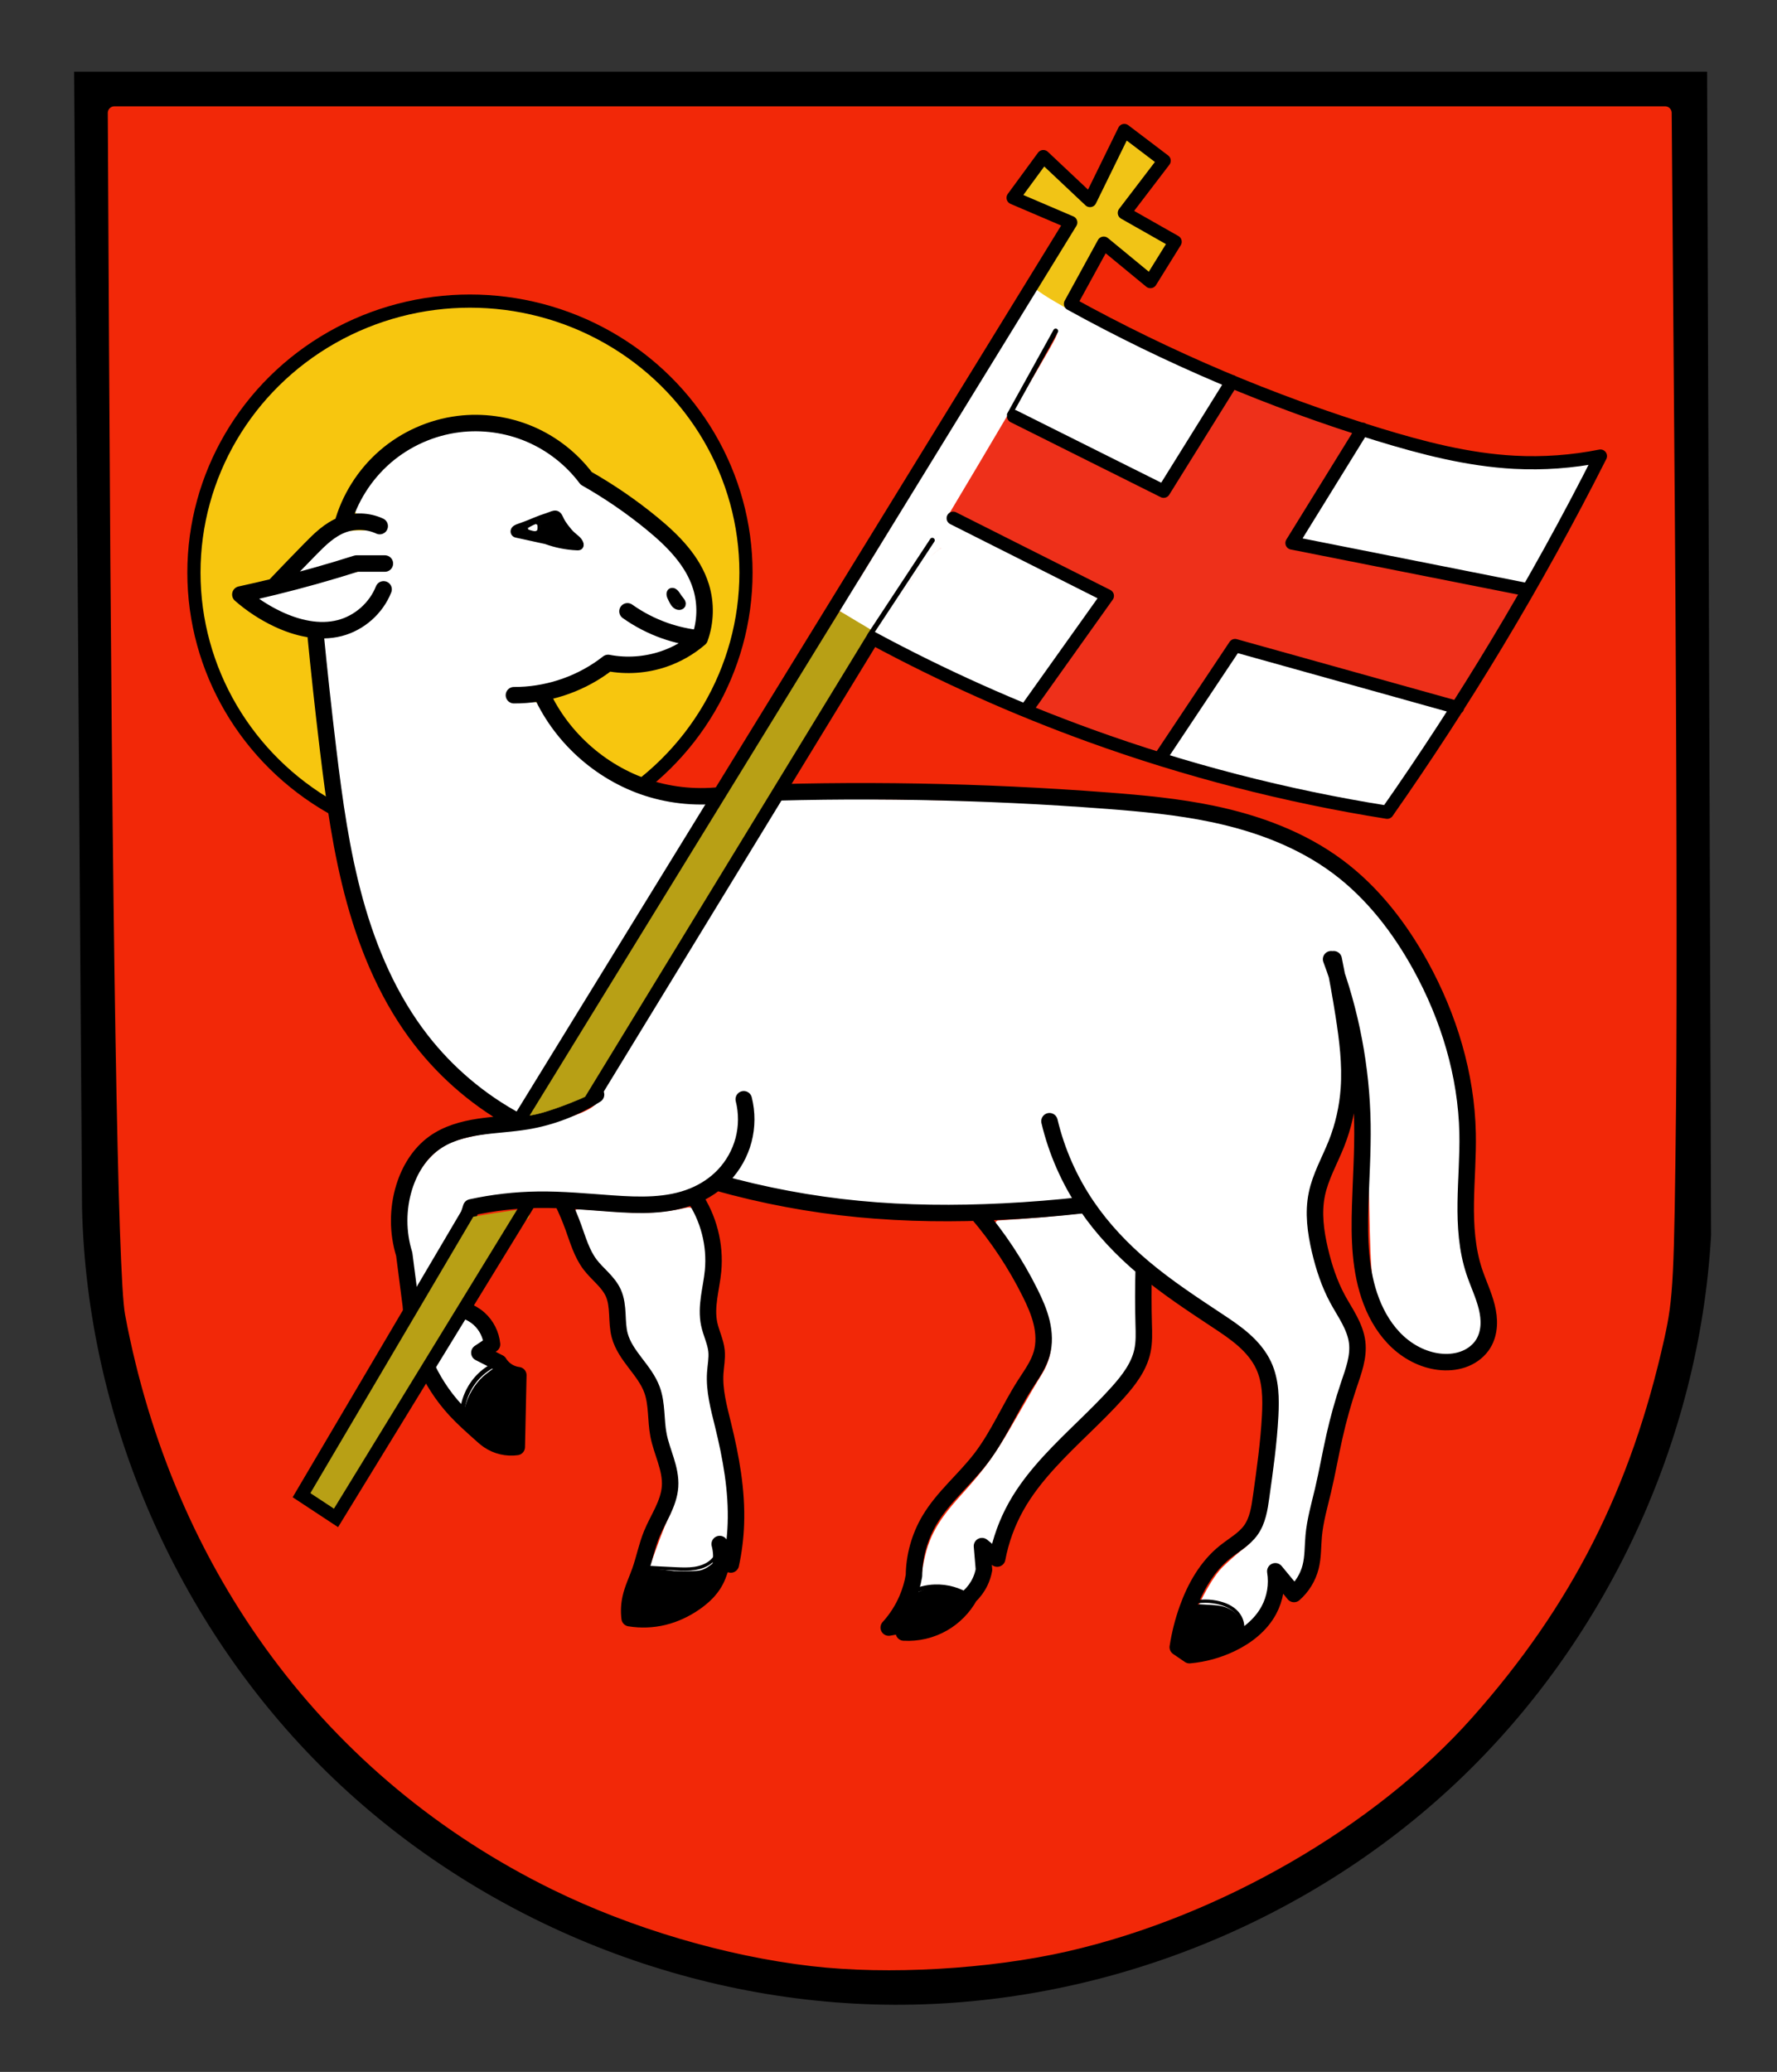 <?xml version="1.0" encoding="UTF-8" standalone="no"?>
<svg
   xmlns:dc="http://purl.org/dc/elements/1.1/"
   xmlns:cc="http://creativecommons.org/ns#"
   xmlns:rdf="http://www.w3.org/1999/02/22-rdf-syntax-ns#"
   xmlns:svg="http://www.w3.org/2000/svg"
   xmlns="http://www.w3.org/2000/svg"
   id="svg5532"
   version="1.1"
   viewBox="0 0 107.881 125.74"
   height="125.74mm"
   width="107.881mm">
  <rect x="0" y="0" width="107.881" height="125.74" fill="#333333" stroke="none"/>
  <defs
     id="defs5526" />
  <g
     style="display:inline"
     id="layer5">
    <path
       id="path6303"
       transform="matrix(0.265,0,0,0.265,-11.107,-8.802)"
       d="m 63.275,53.973 1.781,255.773 c 1.077,46.954 21.129,93.202 54.666,126.082 33.537,32.88 80.173,52.011 127.139,52.158 46.115,0.144 92.041,-17.99 125.617,-49.602 33.577,-31.611 54.446,-76.36 57.08,-122.4 L 428.666,53.973 Z"
       style="display:inline;fill:none;stroke:#000000;stroke-width:8.693;stroke-linecap:round;stroke-linejoin:miter;stroke-miterlimit:4;stroke-dasharray:none;stroke-opacity:1" />
    <path
       transform="scale(0.265)"
       id="path4811"
       d="M 186.044,448.764 C 166.509,446.487 145.118,440.16 127.154,431.343 75.926,406.201 41.125,359.389 30.15,300.859 28.493,292.021 27.206,214.352 26.494,80.108 l -0.288,-54.25 177.628,3.79e-4 177.628,3.79e-4 0.725,92.25 c 0.399,50.737 0.52,111.6 0.27,135.25 -0.42,39.645 -0.627,43.772 -2.654,52.894 -7.565,34.045 -21.064,60.658 -43.677,86.106 -21.97,24.724 -57.41,45.183 -91.921,53.064 -17.73,4.049 -40.749,5.372 -58.162,3.342 z"
       style="opacity:1;fill:#f22808;fill-opacity:1;fill-rule:nonzero;stroke:#f22808;stroke-width:3.024;stroke-linecap:round;stroke-linejoin:round;stroke-miterlimit:4;stroke-dasharray:none;stroke-dashoffset:0;stroke-opacity:1;paint-order:markers fill stroke" />
  </g>
  <g
     style="display:inline"
     id="layer6">
    <ellipse
       ry="16.478"
       rx="16.758"
       cy="34.751"
       cx="28.531"
       id="path4807"
       style="opacity:1;fill:#f7c60f;fill-opacity:1;fill-rule:nonzero;stroke:#000000;stroke-width:0.8;stroke-linecap:round;stroke-linejoin:round;stroke-miterlimit:4;stroke-dasharray:none;stroke-dashoffset:0;stroke-opacity:1;paint-order:markers fill stroke" />
  </g>
  <g
     style="display:inline"
     id="layer8">
    <path
       transform="scale(0.265)"
       id="path4784"
       d="m 273.063,374.797 c 0.743,-4.184 4.831,-12.351 7.569,-15.124 1.344,-1.361 3.661,-3.392 5.15,-4.514 1.489,-1.122 3.281,-3.349 3.984,-4.95 1.66,-3.782 3.62,-17.968 3.724,-26.951 0.135,-11.663 -1.828,-14.643 -16.02,-24.323 -20.186,-13.769 -28.546,-23.436 -33.386,-38.609 -1.23,-3.855 -1.908,-5 -3.067,-5.176 -3.27,-0.497 -2.625,4.67 1.741,13.942 1.355,2.877 2.812,5.323 2.698,5.437 -0.114,0.114 -6.528,0.562 -13.714,0.997 -14.174,0.857 -26.639,0.499 -39.936,-1.148 -7.503,-0.93 -21.988,-3.591 -23.138,-4.287 -0.232,-0.141 1.296,-2.028 2.423,-4.302 1.577,-3.182 2.054,-5.137 2.07,-8.481 0.028,-5.781 -0.522,-7.373 -2.452,-7.098 -1.387,0.198 -1.565,0.75 -1.901,5.893 -0.456,6.988 -2.623,11.161 -7.459,14.364 -5.248,3.476 -9.282,3.986 -24.382,3.082 -12.652,-0.757 -22.975,-0.342 -28.6,1.15 -1.914,0.508 -2.246,1.043 -3.394,5.47 -0.954,3.678 -1.218,6.916 -1.053,12.93 0.208,7.606 0.311,8.091 1.98,9.333 2.943,2.189 4.235,3.469 4.235,4.196 0,0.381 1.518,1.273 -0.084,2.09 -3.28,1.673 -5.137,-0.475 -0.064,1.564 1.989,0.8 4.35,5.073 5.375,5.964 1.752,1.523 1.137,1.635 1.137,7.519 v 6.261 l -1.591,-0.828 c -5.958,-3.102 -13.24,-11.929 -16.061,-19.468 -1.35,-3.608 -3.856,-18.666 -4.771,-28.671 -0.693,-7.578 3.104,-15.256 9.042,-18.285 1.51,-0.77 5.218,-1.734 8.24,-2.141 16.606,-2.236 26.354,-5.349 26.354,-8.416 0,-2.306 -1.809,-2.464 -6.239,-0.542 -2.242,0.972 -5.852,2.165 -8.021,2.651 l -3.945,0.883 -5.039,-3.259 C 99.082,241.995 88.319,225.201 82.676,202.343 80.2,192.31 78.127,178.166 75.099,150.641 l -0.398,-3.619 3.305,-0.832 c 4.336,-1.092 7.901,-3.58 10.347,-7.223 2.228,-3.318 2.414,-4.329 1.012,-5.493 -1.391,-1.154 -2.779,-0.391 -4.247,2.334 -2.642,4.905 -8.475,7.366 -14.344,6.051 -4.377,-0.981 -10.68,-3.469 -10.68,-4.427 0,-0.411 2.161,-0.747 2.663,-0.747 0.502,0 4.377,-0.903 9.223,-2.312 4.845,-1.409 10.878,-2.762 13.406,-3.005 4.313,-0.416 4.596,-0.552 4.596,-2.211 0,-1.661 -0.251,-1.781 -4.167,-1.983 -2.758,-0.142 -5.826,0.289 -9.076,1.276 -2.7,0.82 -6.997,2.441 -7.409,2.304 -0.412,-0.137 2.846,-2.888 5.101,-4.814 4.042,-3.451 4.168,-3.501 8.906,-3.501 5.836,0 7.561,-1.12 4.976,-3.232 -0.918,-0.75 -2.244,-1.364 -2.947,-1.364 -0.703,0 -1.785,-0.195 -2.405,-0.433 -0.995,-0.382 -0.947,-0.736 0.404,-3.005 2.15,-3.613 7.511,-9.049 10.87,-11.022 7.999,-4.698 19.014,-5.203 27.267,-1.249 2.617,1.254 6.184,3.763 8.162,5.741 1.932,1.932 6.383,5.398 9.89,7.701 8.193,5.38 15.475,12.209 17.699,16.597 1.859,3.668 2.938,9.674 1.945,11.12 -0.78,1.136 -4.749,-0.084 -10.634,-2.995 -4.707,-2.329 -6.856,-2.238 -6.482,0.274 0.222,1.493 7.767,5.284 11.948,6.538 1.762,0.528 0.354,0.471 -2.113,1.618 -1.513,0.703 -4.603,1.247 -7.854,1.302 -4.362,0.073 -5.885,0.422 -8.485,1.945 -5.026,2.944 -8.402,4.144 -14.109,5.013 -4.988,0.76 -5.323,0.922 -5.323,2.576 0,1.603 1.611,1.785 4.65,1.98 3.164,0.203 2.176,0.416 4.491,3.889 5.338,8.01 14.011,14.642 23.032,17.614 4.198,1.383 5.731,1.488 17.678,1.212 34.954,-0.808 71.83,0.053 94.752,2.213 26.672,2.513 42.686,9.394 54.423,23.385 7.64,9.108 13.695,21.042 17.162,33.828 1.214,4.476 1.525,8.482 1.95,25.124 l 0.506,19.799 2.224,6.186 c 2.679,7.45 2.813,10.375 0.592,12.957 -1.252,1.456 -2.447,1.972 -5.127,2.217 -6.558,0.598 -12.479,-4.238 -15.95,-13.029 -1.537,-3.892 -1.635,-5.281 -2.051,-28.837 -0.416,-23.572 -0.527,-25.135 -2.342,-32.88 -3.809,-16.257 -5.329,-19.491 -7.936,-16.884 -1.018,1.018 -1.022,1.48 -0.042,4.938 1.464,5.166 3.263,17.904 3.248,22.997 -0.017,5.884 -1.569,12.393 -4.613,19.355 -4.837,11.062 -3.929,21.437 3.053,34.876 3.931,7.568 3.993,8.735 0.977,18.511 -2.642,8.563 -7.094,28.799 -7.622,34.648 -0.366,4.055 -1.467,8.132 -2.195,8.132 -0.189,0 -0.982,-0.813 -1.764,-1.806 -0.896,-1.139 -1.979,-1.727 -2.93,-1.591 -1.276,0.182 -1.568,0.817 -1.889,4.104 -0.4,4.097 -1.786,7.35 -3.967,9.315 -2.011,1.812 -8.066,4.651 -11.129,5.219 l -2.749,0.509 0.488,-2.749 z"
       style="display:inline;opacity:1;fill:#ffffff;fill-opacity:1;fill-rule:nonzero;stroke:#ffffff;stroke-width:1.889;stroke-linecap:round;stroke-linejoin:round;stroke-miterlimit:4;stroke-dasharray:none;stroke-dashoffset:0;stroke-opacity:1;paint-order:markers fill stroke" />
    <path
       transform="scale(0.265)"
       id="path4786"
       d="m 146.648,368.265 c 0,-1.449 5.476,-17.168 7.088,-20.348 2.255,-4.446 2.467,-8.692 0.732,-14.634 -0.715,-2.45 -1.537,-6.575 -1.825,-9.166 -0.616,-5.536 -1.576,-7.927 -5.083,-12.657 -2.691,-3.631 -3.91,-6.935 -3.915,-10.616 -0.005,-3.396 -0.933,-5.641 -3.647,-8.815 -1.43,-1.673 -3.095,-3.86 -3.7,-4.86 -1.224,-2.025 -4.388,-9.209 -4.059,-9.537 0.116,-0.116 4.11,0.22 8.264,0.517 7.14,0.51 11.411,0.287 16.689,-0.872 1.165,-0.256 1.4,-0.039 2.343,2.152 2.045,4.754 2.378,8.413 1.434,15.772 -0.789,6.149 -0.791,6.827 -0.036,9.378 0.477,1.612 1.232,5.589 1.447,9.985 0.249,5.091 0.451,9.082 1.189,11.865 1.809,6.824 3.079,15.443 3.079,20.903 0,4.912 0.078,5.516 -0.878,5.266 -1.796,-0.47 -2.622,0.332 -2.622,3.812 0,5.45 -2.695,8.921 -8.911,11.477 -3.429,1.41 -7.714,2.931 -7.714,1.691 z"
       style="display:inline;opacity:1;fill:#ffffff;fill-opacity:1;fill-rule:nonzero;stroke:#ffffff;stroke-width:1.336;stroke-linecap:round;stroke-linejoin:round;stroke-miterlimit:4;stroke-dasharray:none;stroke-dashoffset:0;stroke-opacity:1;paint-order:markers fill stroke" />
    <path
       transform="scale(0.265)"
       id="path4788"
       d="m 211.112,371.146 c 0.514,-0.96 -0.4,-0.818 -1.54,-0.818 -1.519,0 -0.658,-0.093 0.563,-2.855 0.543,-1.227 1.339,-4.575 1.769,-7.439 1.068,-7.113 2.925,-10.754 8.777,-17.207 5.755,-6.345 7.883,-9.332 12.828,-18 2.196,-3.85 4.691,-8.098 5.544,-9.439 2.209,-3.473 2.922,-7.085 2.214,-11.217 -0.71,-4.147 -4.793,-12.62 -9.241,-19.176 l -3.278,-4.832 4.825,-0.321 c 2.654,-0.176 6.962,-0.546 9.575,-0.821 l 4.75,-0.5 1.5,1.903 c 0.825,1.047 3.581,4.054 6.125,6.683 l 4.625,4.78 v 8.997 c 0,12.009 0.426,11.198 -13.24,25.184 -11.796,12.072 -15.707,17.249 -18.073,23.929 l -1.423,4.016 -1.58,-0.977 -1.58,-0.977 -0.328,3.634 c -0.508,5.631 -0.662,6.064 -3.457,9.706 -2.614,3.406 -5.781,5.818 -8.497,6.47 -1.338,0.321 -1.393,0.276 -0.857,-0.725 z"
       style="display:inline;opacity:1;fill:#ffffff;fill-opacity:1;fill-rule:nonzero;stroke:#ffffff;stroke-width:1.336;stroke-linecap:round;stroke-linejoin:round;stroke-miterlimit:4;stroke-dasharray:none;stroke-dashoffset:0;stroke-opacity:1;paint-order:markers fill stroke" />
  </g>
  <g
     style="display:inline"
     id="layer7">
    <path
       id="path6387"
       d="m 66.362,105.474 c 0.464,-0.232 0.979,-0.363 1.498,-0.38 0.739,-0.025 1.483,0.182 2.103,0.585"
       style="display:inline;fill:none;stroke:#000000;stroke-width:0.265px;stroke-linecap:round;stroke-linejoin:miter;stroke-opacity:1"
       transform="translate(-11.107,-8.802)" />
    <path
       id="path6391"
       d="m 86.342,108.302 c 0.14,-0.222 0.214,-0.484 0.21,-0.747 -0.004,-0.262 -0.087,-0.523 -0.234,-0.739 -0.13,-0.192 -0.309,-0.348 -0.508,-0.466 -0.199,-0.119 -0.418,-0.201 -0.642,-0.261 -0.58,-0.154 -1.199,-0.154 -1.779,0"
       style="display:inline;fill:none;stroke:#000000;stroke-width:0.2;stroke-linecap:round;stroke-linejoin:miter;stroke-miterlimit:4;stroke-dasharray:none;stroke-opacity:1"
       transform="translate(-11.107,-8.802)" />
    <path
       id="path6411"
       d="m 50.148,103.908 c 0.671,0.041 1.343,0.076 2.014,0.106 0.37,0.016 0.743,0.031 1.11,-0.024 0.366,-0.055 0.73,-0.185 1.011,-0.426 0.305,-0.263 0.496,-0.654 0.516,-1.056"
       style="display:inline;fill:none;stroke:#000000;stroke-width:0.2;stroke-linecap:round;stroke-linejoin:miter;stroke-miterlimit:4;stroke-dasharray:none;stroke-opacity:1"
       transform="translate(-11.107,-8.802)" />
    <path
       id="path6417"
       d="m 39.151,94.791 c 0.003,-0.939 0.399,-1.871 1.072,-2.526 0.337,-0.327 0.739,-0.587 1.176,-0.758"
       style="display:inline;fill:none;stroke:#000000;stroke-width:0.272px;stroke-linecap:round;stroke-linejoin:miter;stroke-opacity:1"
       transform="translate(-11.107,-8.802)" />
    <path
       id="path8031"
       d="m 52.263,45.49 c -0.116,-0.039 -0.19,-0.113 -0.356,-0.353 -0.123,-0.178 -0.146,-0.223 -0.146,-0.284 0,-0.057 0.01,-0.079 0.049,-0.108 0.056,-0.042 0.073,-0.044 0.145,-0.015 0.081,0.031 0.13,0.077 0.235,0.222 0.053,0.073 0.143,0.181 0.199,0.241 0.158,0.167 0.174,0.267 0.05,0.309 -0.064,0.022 -0.081,0.021 -0.177,-0.012 z"
       style="display:inline;opacity:1;fill:#000000;fill-opacity:1;fill-rule:nonzero;stroke:#000000;stroke-width:0.206;stroke-linecap:round;stroke-linejoin:round;stroke-miterlimit:4;stroke-dasharray:none;stroke-dashoffset:0;stroke-opacity:1;paint-order:markers fill stroke"
       transform="translate(-11.107,-8.802)" />
    <path
       id="path8029"
       d="m 46.093,41.97 c -0.361,-0.03 -0.761,-0.109 -1.467,-0.29 -0.806,-0.207 -1.426,-0.345 -2.016,-0.449 -0.177,-0.031 -0.213,-0.043 -0.246,-0.083 -0.079,-0.094 -0.028,-0.216 0.124,-0.292 0.058,-0.029 0.559,-0.212 0.565,-0.207 0.001,0.001 -0.026,0.021 -0.061,0.044 -0.035,0.023 -0.085,0.059 -0.112,0.079 l -0.048,0.038 0.027,0.03 c 0.027,0.03 0.029,0.059 0.009,0.134 -0.006,0.021 0.001,0.025 0.089,0.056 0.381,0.136 0.633,0.176 0.777,0.123 0.112,-0.042 0.188,-0.137 0.209,-0.263 0.016,-0.093 -0.002,-0.365 -0.028,-0.419 -0.018,-0.039 -0.084,-0.104 -0.105,-0.104 -0.005,0 -0.01,-0.004 -0.01,-0.009 0,-0.012 0.14,-0.064 0.428,-0.159 0.132,-0.044 0.315,-0.107 0.408,-0.14 0.151,-0.054 0.176,-0.06 0.246,-0.061 0.071,-6.5e-4 0.082,0.002 0.122,0.028 0.067,0.044 0.114,0.11 0.189,0.267 0.107,0.222 0.241,0.418 0.474,0.693 0.134,0.158 0.233,0.254 0.43,0.418 0.246,0.205 0.344,0.334 0.346,0.458 9.23e-4,0.048 -0.003,0.058 -0.027,0.081 -0.028,0.026 -0.031,0.026 -0.153,0.028 -0.069,6.51e-4 -0.145,-6.51e-4 -0.171,-0.003 z"
       style="display:inline;opacity:1;fill:#000000;fill-opacity:1;fill-rule:nonzero;stroke:#000000;stroke-width:0.169;stroke-linecap:round;stroke-linejoin:round;stroke-miterlimit:4;stroke-dasharray:none;stroke-dashoffset:0;stroke-opacity:1;paint-order:markers fill stroke"
       transform="translate(-11.107,-8.802)" />
    <path
       id="path6179"
       d="m 52.62,45.517 c -0.014,0.047 -0.042,0.089 -0.079,0.121 -0.037,0.032 -0.083,0.054 -0.13,0.064 -0.096,0.021 -0.198,-0.003 -0.282,-0.054 -0.084,-0.05 -0.151,-0.125 -0.205,-0.207 -0.054,-0.082 -0.096,-0.17 -0.139,-0.258 -0.045,-0.091 -0.092,-0.184 -0.103,-0.285 -0.006,-0.05 -0.002,-0.102 0.014,-0.15 0.017,-0.048 0.047,-0.092 0.089,-0.12 0.056,-0.038 0.128,-0.047 0.194,-0.033 0.066,0.015 0.125,0.051 0.175,0.097 0.099,0.092 0.159,0.217 0.239,0.325 0.057,0.077 0.124,0.146 0.174,0.227 0.025,0.041 0.045,0.085 0.056,0.131 0.011,0.047 0.011,0.096 -0.002,0.142 z"
       style="display:inline;fill:none;stroke:#000000;stroke-width:0.219px;stroke-linecap:round;stroke-linejoin:miter;stroke-opacity:1"
       transform="translate(-11.107,-8.802)" />
    <path
       id="path6423"
       d="m 44.23,41.713 c 0.606,0.22 1.245,0.348 1.888,0.377 0.04,0.002 0.08,0.003 0.12,-0.002 0.04,-0.005 0.079,-0.018 0.111,-0.042 0.024,-0.018 0.043,-0.042 0.057,-0.07 0.013,-0.027 0.021,-0.057 0.024,-0.087 0.005,-0.06 -0.01,-0.121 -0.034,-0.176 -0.047,-0.109 -0.127,-0.2 -0.213,-0.28 -0.087,-0.08 -0.182,-0.151 -0.27,-0.23 -0.147,-0.132 -0.272,-0.287 -0.391,-0.444 -0.102,-0.134 -0.201,-0.271 -0.276,-0.421 -0.04,-0.081 -0.074,-0.167 -0.122,-0.244 -0.048,-0.077 -0.115,-0.147 -0.2,-0.178 -0.071,-0.026 -0.15,-0.023 -0.223,-0.007 -0.074,0.016 -0.144,0.046 -0.214,0.073 -0.189,0.073 -0.385,0.131 -0.576,0.2 -0.241,0.087 -0.476,0.193 -0.714,0.288 -0.198,0.079 -0.398,0.151 -0.599,0.222 -0.074,0.026 -0.148,0.052 -0.215,0.094 -0.067,0.041 -0.126,0.099 -0.153,0.173 -0.027,0.072 -0.022,0.155 0.014,0.222 0.036,0.068 0.102,0.118 0.177,0.136 l 1.813,0.396 z"
       style="display:inline;fill:none;stroke:#000000;stroke-width:0.219px;stroke-linecap:round;stroke-linejoin:miter;stroke-opacity:1"
       transform="translate(-11.107,-8.802)" />
    <path
       id="path8019"
       d="m 42.893,40.901 c 0.226,-0.178 0.48,-0.32 0.75,-0.418 0.013,-0.005 0.026,-0.009 0.039,-0.009 0.018,-3e-4 0.036,0.007 0.049,0.019 0.013,0.012 0.023,0.028 0.029,0.045 0.012,0.034 0.01,0.071 0.011,0.107 0.002,0.063 0.012,0.125 0.01,0.187 -8.96e-4,0.031 -0.005,0.063 -0.014,0.092 -0.009,0.03 -0.024,0.058 -0.045,0.081 -0.021,0.023 -0.047,0.04 -0.075,0.051 -0.028,0.012 -0.059,0.017 -0.089,0.019 -0.061,0.004 -0.122,-0.009 -0.181,-0.023 -0.165,-0.039 -0.326,-0.09 -0.484,-0.152 z"
       style="display:inline;fill:none;stroke:#000000;stroke-width:0.219px;stroke-linecap:round;stroke-linejoin:miter;stroke-opacity:1"
       transform="translate(-11.107,-8.802)" />
    <path
       transform="scale(0.265)"
       id="path4797"
       d="m 114.793,331.893 c -2.159,-1.284 -6.971,-5.04 -8.445,-6.58 -0.875,1.125 0.285,-1.894 0.285,-1.894 l 0.606,-1.924 c 0.791,-2.508 2.504,-5.02 4.413,-6.468 l 1.529,-1.16 c 0,0 2.445,-1.295 1.82,-0.17 2.635,0.063 4.149,2.74 4.04,10.08 -0.11,7.374 -1.586,9.699 -4.248,8.115 z"
       style="opacity:1;fill:#000000;fill-opacity:1;fill-rule:nonzero;stroke:#000000;stroke-width:0.945;stroke-linecap:round;stroke-linejoin:round;stroke-miterlimit:4;stroke-dasharray:none;stroke-dashoffset:0;stroke-opacity:1;paint-order:markers fill stroke" />
    <path
       transform="scale(0.265)"
       id="path4799"
       d="m 144.472,371.169 c -0.282,-0.735 -1.038,-5.745 0.874,-7.716 l 2.212,-3.996 6.864,0.814 c 5.414,0.08 6.031,0.024 7.408,-0.664 1.344,-0.672 3.489,-2.775 4.003,-2.908 3.101,-0.8 -1.484,7.666 -2.927,8.911 -1.807,1.56 -8.228,4.262 -11.733,5.439 -3.02,1.014 -8.366,1.387 -6.702,0.12 z"
       style="opacity:1;fill:#000000;fill-opacity:1;fill-rule:nonzero;stroke:#000000;stroke-width:0.945;stroke-linecap:round;stroke-linejoin:round;stroke-miterlimit:4;stroke-dasharray:none;stroke-dashoffset:0;stroke-opacity:1;paint-order:markers fill stroke" />
    <path
       transform="scale(0.265)"
       id="path4801"
       d="m 210.701,373.44 c 0,0 -2.634,1.116 -3.5,1.116 -0.545,0 -1.023,-3.721 -1.023,-3.721 0,0 0.986,-2.356 1.624,-3.675 0.844,-1.747 4.056,-2.648 4.697,-2.826 2.289,-0.637 9.432,0.921 9.977,1.802 0.101,0.163 -1.65,2.216 -2.794,3.36 -2.153,2.153 -6.739,4.686 -8.289,4.686 -0.736,0 -0.835,0.008 -0.692,-0.741 z"
       style="opacity:1;fill:#000000;fill-opacity:1;fill-rule:nonzero;stroke:#000000;stroke-width:0.945;stroke-linecap:round;stroke-linejoin:round;stroke-miterlimit:4;stroke-dasharray:none;stroke-dashoffset:0;stroke-opacity:1;paint-order:markers fill stroke" />
    <path
       transform="scale(0.265)"
       id="path4803"
       d="m 270.625,377.934 c 0,-1.264 0.644,-6.039 1.485,-7.941 l 2.594,-2.125 2.781,0.161 c 2.176,0.126 3.128,0.364 4.373,1.094 1.694,0.993 3.185,3.658 2.989,5.036 -0.191,1.341 -7.067,4.967 -11.022,5.435 -1.765,0.209 -3.2,-0.813 -3.2,-1.66 z"
       style="opacity:1;fill:#000000;fill-opacity:1;fill-rule:nonzero;stroke:#000000;stroke-width:0.945;stroke-linecap:round;stroke-linejoin:round;stroke-miterlimit:4;stroke-dasharray:none;stroke-dashoffset:0;stroke-opacity:1;paint-order:markers fill stroke" />
    <path
       transform="scale(0.265)"
       id="path8856"
       d="m 121.7,121.365 c -0.307,-0.084 -0.57,-0.164 -0.583,-0.177 -0.062,-0.062 1.684,-0.973 1.864,-0.973 0.033,0 0.059,0.239 0.059,0.531 0,0.448 -0.02,0.551 -0.125,0.656 -0.167,0.167 -0.507,0.157 -1.215,-0.037 z"
       style="opacity:1;fill:#ffffff;fill-opacity:1;fill-rule:nonzero;stroke:#ffffff;stroke-width:0.236;stroke-linecap:round;stroke-linejoin:round;stroke-miterlimit:4;stroke-dasharray:none;stroke-dashoffset:0;stroke-opacity:1;paint-order:markers fill stroke" />
  </g>
  <g
     transform="translate(-11.107,-8.802)"
     style="display:inline"
     id="layer1">
    <path
       transform="scale(0.265)"
       id="path6455"
       d="m 234.373,483.312 c -1.76,-0.252 -7.042,-0.96 -11.737,-1.573 -4.695,-0.614 -13.817,-2.506 -20.272,-4.206 C 136.132,460.096 86.659,407.398 72.646,339.362 69.944,326.24 68.918,283.214 68.071,147.575 L 67.514,58.217 H 246.17 424.826 V 190.948 c 0,126.584 -0.096,133.293 -2.074,144.863 -6.889,40.298 -30.482,81.241 -61.344,106.458 -24.067,19.665 -54.799,33.751 -84.89,38.908 -9.996,1.713 -35.913,3.026 -42.145,2.135 z m 91.179,-72.44 c 4.461,-2.307 9.644,-8.765 9.683,-12.064 0.031,-2.636 0.161,-2.729 1.451,-1.03 0.78,1.027 1.952,1.867 2.606,1.867 1.868,0 4.122,-5.324 4.969,-11.737 1.064,-8.061 5.389,-27.505 7.993,-35.937 2.841,-9.199 2.724,-11.513 -0.938,-18.478 -3.845,-7.314 -6.513,-16.171 -6.513,-21.622 0,-2.29 1.481,-7.844 3.292,-12.343 1.81,-4.499 3.611,-10.821 4.001,-14.048 0.464,-3.838 0.916,2.624 1.307,18.672 0.642,26.411 1.083,28.67 6.959,35.653 3.842,4.566 7.93,6.492 13.778,6.492 9.736,0 12.485,-6.938 7.836,-19.776 -1.985,-5.481 -2.33,-8.883 -2.486,-24.503 -0.209,-20.933 -1.579,-28.141 -7.925,-41.682 -7.433,-15.862 -16.503,-26.433 -28.308,-32.992 -16.915,-9.398 -37.356,-12.303 -86.725,-12.323 -16.567,-0.006 -31.324,0.29 -32.793,0.658 -2.368,0.594 -1.444,-1.338 8.118,-16.988 l 10.789,-17.659 10.586,5.312 c 28.878,14.492 65.571,26.706 97.743,32.538 5.448,0.987 10.059,1.611 10.248,1.387 7.775,-9.272 48.666,-78.257 48.666,-82.101 0,-0.408 -5.161,-0.502 -11.47,-0.209 -8.216,0.381 -14.194,0.021 -21.073,-1.268 -11.479,-2.152 -39.217,-11.251 -55.402,-18.175 -13.621,-5.827 -32.623,-15.228 -32.623,-16.141 0,-1.093 5.837,-11.082 6.476,-11.083 0.334,-5.96e-4 2.571,1.679 4.971,3.733 2.4,2.054 4.767,3.734 5.26,3.733 0.494,-5.96e-4 2.227,-2.368 3.852,-5.262 l 2.955,-5.261 -5.354,-3.007 c -2.945,-1.654 -5.355,-3.324 -5.355,-3.712 -6e-4,-0.387 1.916,-3.129 4.258,-6.093 l 4.259,-5.388 -4.981,-3.803 c -2.739,-2.092 -5.372,-3.671 -5.851,-3.51 -0.479,0.161 -2.435,3.548 -4.347,7.527 l -3.477,7.234 -5.504,-4.83 -5.504,-4.83 -3.906,5.436 c -2.148,2.99 -3.729,5.613 -3.512,5.83 0.216,0.216 3.133,1.605 6.481,3.085 l 6.087,2.692 -7.397,12.014 c -4.068,6.608 -22.011,35.781 -39.873,64.829 -31.962,51.978 -32.534,52.819 -36.088,53.093 -6.418,0.495 -6.954,-0.98 -2.475,-6.806 2.203,-2.865 5.606,-8.651 7.562,-12.858 15.827,-34.041 2.631,-72.54 -30.343,-88.529 -28.025,-13.589 -61.752,-4.377 -79.597,21.74 -20.048,29.341 -13.946,68.887 14.101,91.385 l 6.806,5.459 3.033,12.073 c 5.18,20.617 14.341,36.158 27.689,46.974 3.228,2.615 6.028,5.164 6.224,5.663 0.196,0.5 -1.245,0.919 -3.201,0.932 -8.238,0.054 -17.19,7.056 -18.595,14.544 -0.396,2.109 -0.389,9.478 0.014,16.376 l 0.734,12.541 -12.436,21.041 c -6.84,11.572 -12.026,21.397 -11.527,21.832 0.5,0.435 2.671,1.844 4.824,3.13 l 3.915,2.339 5.76,-9.37 c 3.168,-5.153 7.596,-12.371 9.84,-16.038 2.244,-3.668 4.249,-6.669 4.455,-6.669 0.206,0 3.619,3.366 7.584,7.481 5.066,5.258 8.239,7.675 10.676,8.136 l 3.468,0.655 v -5.868 c 0,-3.228 0.289,-7.312 0.642,-9.077 0.58,-2.9 0.21,-3.466 -3.833,-5.878 -2.601,-1.551 -3.987,-2.97 -3.309,-3.389 1.698,-1.049 1.473,-1.978 -1.559,-6.446 l -2.725,-4.015 6.925,-11.338 c 6.096,-9.981 7.276,-11.338 9.861,-11.338 2.584,0 3.238,0.751 5.456,6.27 1.386,3.448 4.177,8.439 6.201,11.09 2.616,3.426 3.68,5.927 3.68,8.647 0,2.546 1.315,5.958 3.93,10.194 2.611,4.231 4.41,8.893 5.36,13.892 2.84,14.949 2.841,15.716 0.029,22.493 -4.255,10.259 -6.291,17.292 -5.926,20.472 0.316,2.752 0.664,2.955 4.771,2.777 5.92,-0.256 12.94,-3.984 15.13,-8.034 0.979,-1.81 2.62,-4.048 3.647,-4.972 2.48,-2.232 2.554,-17.167 0.14,-28.078 -2.504,-11.314 -3.772,-23.181 -3.968,-37.147 -0.126,-8.953 -0.641,-13.178 -1.904,-15.629 -1.676,-3.251 -1.654,-3.394 0.684,-4.459 1.816,-0.827 5.557,-0.443 15.068,1.547 8.514,1.781 18.215,2.891 29.657,3.392 l 17.004,0.745 5.128,7.469 c 6.768,9.858 9.929,18.102 8.605,22.442 -1.756,5.757 -13.128,23.961 -19.194,30.726 -6.625,7.388 -8.544,11.199 -9.931,19.721 -0.526,3.232 -2.142,7.668 -3.59,9.857 -1.448,2.189 -2.341,4.272 -1.984,4.629 1.253,1.253 10.033,0.634 13.035,-0.919 3.731,-1.929 9.271,-8.762 10.243,-12.632 0.396,-1.579 1.335,-2.871 2.087,-2.871 0.751,0 1.663,-1.56 2.026,-3.468 1.152,-6.05 6.178,-13.121 18.14,-25.519 6.395,-6.628 12.277,-13.606 13.07,-15.505 0.794,-1.899 1.443,-7.07 1.443,-11.49 0,-4.42 0.207,-8.037 0.461,-8.037 0.253,0 5.156,3.241 10.894,7.202 13.608,9.394 15.319,11.939 15.319,22.787 0,4.584 -0.551,12.039 -1.224,16.566 -1.209,8.13 -1.306,8.313 -7.839,14.75 -4.861,4.79 -7.224,8.145 -8.912,12.657 -2.596,6.939 -2.923,10.942 -0.963,11.802 1.995,0.876 9.16,-0.262 12.49,-1.984 z"
       style="opacity:1;fill:none;fill-opacity:1;stroke:none;stroke-width:2.149;stroke-linecap:round;stroke-linejoin:round;stroke-miterlimit:4;stroke-dasharray:none;stroke-dashoffset:0;stroke-opacity:1;paint-order:normal" />
    <path
       transform="scale(0.265)"
       id="path7995"
       d=""
       style="opacity:1;fill:#000000;fill-opacity:1;fill-rule:nonzero;stroke:#000000;stroke-width:0.264;stroke-linecap:round;stroke-linejoin:round;stroke-miterlimit:4;stroke-dasharray:none;stroke-dashoffset:0;stroke-opacity:1;paint-order:markers fill stroke" />
    <path
       d="m 39.711,82.075 c -0.323,0.966 -0.524,1.973 -0.594,2.989 -0.076,1.096 -3.6e-4,2.202 0.223,3.278 m 7.354,-50.511 c 1.407,0.798 2.745,1.716 3.996,2.742 1.27,1.043 2.495,2.268 2.977,3.839 0.312,1.017 0.284,2.134 -0.078,3.134 m 1.807,9.444 C 53.835,57.245 52.218,57.147 50.7,56.706 47.766,55.852 45.246,53.673 43.979,50.893 m -1.672,0.1 c 1.923,0.009 3.844,-0.603 5.406,-1.724 0.106,-0.076 0.211,-0.154 0.313,-0.235 M 31.887,40.651 c 0.435,-1.59 1.352,-3.046 2.598,-4.126 1.246,-1.08 2.817,-1.78 4.453,-1.985 1.46,-0.183 2.967,0.027 4.321,0.601 1.354,0.575 2.552,1.512 3.435,2.689 M 42.56,76.877 C 40.275,75.661 38.252,73.956 36.666,71.911 34.751,69.443 33.491,66.516 32.657,63.504 31.823,60.493 31.399,57.386 31.025,54.284 30.736,51.887 30.475,49.487 30.242,47.084 m 25.154,9.905 c 7.643,-0.315 15.305,-0.18 22.933,0.404 2.141,0.164 4.284,0.364 6.386,0.802 2.716,0.566 5.384,1.549 7.609,3.207 2.111,1.573 3.758,3.707 5.027,6.013 1.712,3.111 2.777,6.606 2.853,10.156 0.03,1.405 -0.093,2.81 -0.112,4.215 -0.019,1.406 0.07,2.831 0.51,4.167 0.239,0.725 0.579,1.418 0.763,2.159 0.092,0.371 0.144,0.754 0.12,1.135 -0.023,0.381 -0.124,0.761 -0.321,1.088 -0.249,0.413 -0.646,0.728 -1.092,0.913 -0.446,0.185 -0.938,0.245 -1.419,0.211 -0.993,-0.069 -1.937,-0.531 -2.67,-1.203 -0.733,-0.672 -1.265,-1.545 -1.621,-2.474 -0.702,-1.83 -0.739,-3.842 -0.679,-5.801 0.05,-1.648 0.161,-3.296 0.136,-4.944 -0.053,-3.417 -0.699,-6.824 -1.902,-10.022 m -50.514,24.489 -1.194,-0.607 0.77,-0.513 m -4.935,-2.4 c 0.138,2.367 1.124,4.676 2.739,6.413 0.466,0.501 0.98,0.953 1.489,1.41 0.161,0.145 0.323,0.291 0.502,0.413 0.493,0.337 1.114,0.482 1.706,0.398 m 0,0 0.094,-4.358 m 0,0 C 42.25,92.22 41.941,92.079 41.7,91.862 41.584,91.758 41.483,91.637 41.401,91.504 M 40.977,90.384 C 40.919,89.794 40.633,89.23 40.192,88.834 39.946,88.614 39.654,88.445 39.34,88.342 m 15.459,14.166 0.676,1.241 m 14.487,1.929 c 0.266,-0.246 0.484,-0.543 0.641,-0.87 0.113,-0.235 0.193,-0.484 0.24,-0.74 m 0.803,-0.68 -0.924,-0.755 0.122,1.435 m -4.863,3.808 c 0.824,0.049 1.661,-0.148 2.377,-0.56 0.673,-0.387 1.237,-0.961 1.612,-1.641 m -4.907,1.901 c 0.461,-0.507 0.838,-1.092 1.109,-1.721 0.197,-0.457 0.339,-0.938 0.422,-1.43 m -1.532,3.151 1.141,-0.203 -0.223,0.504 m 17.34,1.373 c 0.873,-0.079 1.732,-0.314 2.523,-0.692 0.939,-0.448 1.803,-1.121 2.296,-2.037 0.385,-0.715 0.524,-1.559 0.391,-2.36 m -5.921,4.604 0.711,0.485 m 6.347,-3.712 c 0.489,-0.427 0.844,-1.005 1.005,-1.634 0.157,-0.613 0.132,-1.255 0.189,-1.885 0.084,-0.938 0.349,-1.848 0.566,-2.765 0.256,-1.083 0.446,-2.181 0.691,-3.268 0.239,-1.061 0.531,-2.111 0.88,-3.142 0.283,-0.836 0.608,-1.7 0.503,-2.576 -0.058,-0.483 -0.245,-0.941 -0.471,-1.372 -0.226,-0.431 -0.492,-0.839 -0.723,-1.267 -0.498,-0.924 -0.828,-1.931 -1.068,-2.953 -0.261,-1.112 -0.418,-2.275 -0.189,-3.393 0.221,-1.08 0.787,-2.054 1.194,-3.079 0.421,-1.062 0.674,-2.19 0.754,-3.33 0.105,-1.49 -0.083,-2.985 -0.314,-4.461 -0.178,-1.137 -0.381,-2.269 -0.61,-3.397 m -3.543,37.145 1.137,1.377 M 74.82,76.847 c 0.436,1.836 1.21,3.591 2.272,5.151 0.958,1.407 2.144,2.651 3.447,3.746 1.402,1.179 2.938,2.188 4.466,3.2 0.553,0.366 1.108,0.734 1.605,1.174 0.497,0.439 0.937,0.955 1.216,1.558 0.434,0.938 0.446,2.012 0.392,3.044 -0.086,1.647 -0.319,3.283 -0.548,4.917 -0.099,0.708 -0.21,1.448 -0.627,2.029 -0.4,0.559 -1.03,0.897 -1.567,1.327 -1.086,0.868 -1.801,2.126 -2.272,3.434 -0.273,0.758 -0.472,1.542 -0.594,2.338 M 70.433,82.41 c 1.265,1.479 2.346,3.115 3.212,4.857 0.285,0.573 0.548,1.162 0.697,1.784 0.15,0.622 0.182,1.283 0.008,1.898 -0.195,0.689 -0.632,1.278 -1.018,1.88 -0.936,1.461 -1.611,3.087 -2.664,4.466 -0.992,1.299 -2.302,2.354 -3.134,3.761 -0.601,1.015 -0.928,2.19 -0.94,3.369 m 5.053,-1.036 c 0.208,-1.108 0.598,-2.181 1.149,-3.165 0.55,-0.982 1.256,-1.868 2.016,-2.698 1.335,-1.458 2.843,-2.753 4.161,-4.226 0.656,-0.733 1.282,-1.546 1.489,-2.507 0.116,-0.538 0.094,-1.095 0.078,-1.645 -0.03,-1.097 -0.03,-2.194 0,-3.291 m -25.74,16.651 c 0.222,0.839 0.066,1.772 -0.419,2.492 -0.288,0.428 -0.681,0.777 -1.105,1.07 -0.57,0.394 -1.207,0.694 -1.88,0.858 -0.673,0.164 -1.38,0.191 -2.064,0.078 -0.05,-0.408 -0.03,-0.824 0.059,-1.225 0.124,-0.559 0.378,-1.078 0.57,-1.618 0.263,-0.74 0.409,-1.519 0.705,-2.247 0.196,-0.483 0.456,-0.937 0.678,-1.409 0.222,-0.472 0.408,-0.97 0.443,-1.49 0.036,-0.537 -0.092,-1.071 -0.252,-1.585 C 51.376,96.92 51.183,96.414 51.082,95.885 50.908,94.976 51.008,94.013 50.69,93.143 50.469,92.541 50.063,92.028 49.673,91.517 49.284,91.007 48.899,90.472 48.731,89.853 48.617,89.43 48.61,88.987 48.587,88.55 48.563,88.112 48.52,87.667 48.34,87.267 48.186,86.928 47.941,86.638 47.684,86.368 47.427,86.098 47.154,85.841 46.929,85.544 46.427,84.879 46.195,84.055 45.911,83.272 45.727,82.765 45.518,82.268 45.284,81.783 m 7.937,-0.392 c 0.903,1.317 1.327,2.955 1.175,4.544 -0.051,0.538 -0.166,1.068 -0.24,1.604 -0.074,0.536 -0.107,1.085 0.005,1.614 0.117,0.555 0.39,1.075 0.446,1.639 0.044,0.443 -0.049,0.887 -0.078,1.332 -0.07,1.059 0.217,2.104 0.47,3.134 0.486,1.976 0.856,4 0.783,6.033 -0.029,0.826 -0.132,1.65 -0.307,2.458 M 54.642,80.567 c 2.806,0.789 5.682,1.328 8.583,1.607 2.914,0.281 5.85,0.301 8.775,0.157 1.623,-0.08 3.243,-0.211 4.857,-0.392 M 39.711,82.075 c 1.327,-0.289 2.684,-0.445 4.042,-0.463 1.502,-0.021 3.001,0.126 4.499,0.232 1.671,0.118 3.408,0.176 4.957,-0.463 0.685,-0.283 1.318,-0.699 1.83,-1.235 0.576,-0.602 0.996,-1.352 1.209,-2.158 0.212,-0.806 0.216,-1.665 0.012,-2.473 m -8.968,-0.283 c -1.273,0.814 -2.711,1.367 -4.201,1.616 -0.964,0.161 -1.945,0.196 -2.911,0.342 -0.966,0.147 -1.939,0.416 -2.73,0.99 -0.883,0.64 -1.478,1.622 -1.802,2.664 -0.409,1.317 -0.409,2.757 0,4.074 l 0.395,3.067 M 25.698,44.882 c 0.681,-0.147 1.36,-0.304 2.037,-0.47 1.687,-0.413 3.359,-0.884 5.014,-1.41 l 1.724,-1e-6 m -0.078,1.567 c -0.452,1.143 -1.473,2.044 -2.664,2.35 -1.252,0.322 -2.592,0.004 -3.761,-0.548 -0.821,-0.388 -1.588,-0.89 -2.272,-1.489 M 34.159,40.73 c -0.706,-0.327 -1.545,-0.356 -2.272,-0.078 -0.772,0.295 -1.38,0.898 -1.959,1.489 -0.737,0.752 -1.468,1.509 -2.194,2.272 m 21.467,1.489 c 0.698,0.495 1.465,0.892 2.272,1.175 0.683,0.24 1.395,0.398 2.115,0.47 M 48.026,49.034 c 1.118,0.213 2.291,0.131 3.369,-0.235 0.802,-0.272 1.552,-0.701 2.194,-1.254"
       style="fill:none;stroke:#000000;stroke-width:1;stroke-linecap:round;stroke-linejoin:round;stroke-miterlimit:4;stroke-dasharray:none;stroke-opacity:1"
       id="path4653" />
  </g>
  <g
     style="display:inline"
     id="layer9">
    <path
       transform="scale(0.265)"
       id="path8763"
       d="m 73.67,343.646 -1.842,-1.415 19.036,-32.278 17.064,-30.054 5.799,-0.963 c 12.015,-1.847 3.785,-0.044 1.983,1.904 -0.468,0.505 -38.086,64.433 -39.056,64.734 -0.422,0.131 -1.971,-1.149 -2.984,-1.928 z"
       style="opacity:1;fill:#b8a015;fill-opacity:1;fill-rule:nonzero;stroke:#b8a015;stroke-width:2.322;stroke-linecap:round;stroke-linejoin:round;stroke-miterlimit:4;stroke-dasharray:none;stroke-dashoffset:0;stroke-opacity:1;paint-order:markers fill stroke" />
    <path
       transform="scale(0.265)"
       id="path8777"
       d="m 121.327,254.203 c 0.161,-0.302 11.307,-17.464 22.852,-36.243 11.545,-18.779 25.574,-41.668 33.009,-53.767 7.435,-12.098 15.165,-24.157 15.191,-24.189 0.041,-0.048 8.682,4.713 8.923,4.919 0.043,0.036 -2.545,1.253 -3.643,3.028 -1.098,1.775 -15.914,25.618 -32.545,52.877 -16.632,27.259 -29.776,50.322 -30.134,49.75 0.143,0.429 -16.252,7.038 -14.812,4.132 3.129,-6.312 0.997,-0.205 1.158,-0.507 z"
       style="display:inline;opacity:1;fill:#b8a015;fill-opacity:1;fill-rule:nonzero;stroke:#b8a015;stroke-width:0.103;stroke-linecap:round;stroke-linejoin:round;stroke-miterlimit:4;stroke-dasharray:none;stroke-dashoffset:0;stroke-opacity:1;paint-order:markers fill stroke" />
    <path
       transform="scale(0.265)"
       id="path8789"
       d="m 226.608,158.337 c -7.364,-3.289 -23.724,-11.692 -24.984,-12.613 -0.625,-0.457 0.107,-1.75 6.138,-11.206 5.935,-9.306 8.985,-9.077 7.782,-9.077 -0.194,0 -4.047,3.119 -7.698,8.875 -3.651,5.756 -6.139,11.043 -6.177,11.1 -0.038,0.057 -2.861,-1.77 -4.977,-2.979 0,0 -5.393,-3.259 -4.509,-2.64 -1.061,-0.442 3.537,-7.823 4.598,-6.939 1.629,-2.65 10.235,-16.873 20.744,-33.982 10.509,-17.11 19.473,-32.586 19.731,-32.857 0.378,-0.397 2.447,1.885 8.153,5.019 8.042,4.417 22.481,10.383 29.835,14.439 l 5.396,2.976 -6.859,11.03 -6.781,13.201 -7.378,-5.072 c -3.625,-1.818 -10.95,-5.593 -16.658,-7.905 l -11.351,-4.598 6.256,-10.636 c 3.983,-6.772 4.696,-8.201 4.36,-8.537 -0.336,-0.336 0.39,-0.423 0,0 -0.284,0.308 -2.917,4.717 -5.826,9.997 -2.909,5.281 -8.487,14.843 -12.289,21.25 -5.56,9.37 -7.199,11.532 -6.927,12.142 0.219,0.491 6.435,3.045 17.356,8.599 9.291,4.724 17.835,8.589 17.835,8.589 -0.17,0.732 -16.552,26.574 -17.757,24.754 -0.229,-0.008 -4.002,-1.136 -8.015,-2.929 z"
       style="display:inline;opacity:1;fill:#ffffff;fill-opacity:1;fill-rule:nonzero;stroke:#ffffff;stroke-width:0.145;stroke-linecap:round;stroke-linejoin:round;stroke-miterlimit:4;stroke-dasharray:none;stroke-dashoffset:0;stroke-opacity:1;paint-order:markers fill stroke" />
    <path
       id="path8793"
       d="M 83.786,48.964 C 80.579,48.384 78.218,47.888 75.925,47.315 74.398,46.933 71.1,46.01 70.962,45.927 c -0.043,-0.026 0.876,-1.48 2.042,-3.231 l 2.119,-3.184 0.88,0.244 c 8.135,2.261 12.192,3.426 12.192,3.5 0,0.083 -3.825,5.844 -3.861,5.816 -0.009,-0.006 -0.255,-0.055 -0.547,-0.108 z"
       style="display:inline;opacity:1;fill:#ffffff;fill-opacity:1;fill-rule:nonzero;stroke:#ffffff;stroke-width:0.04;stroke-linecap:round;stroke-linejoin:round;stroke-miterlimit:4;stroke-dasharray:none;stroke-dashoffset:0;stroke-opacity:1;paint-order:markers fill stroke" />
    <path
       id="path8795"
       d="m 85.833,34.216 c -3.707,-0.793 -6.792,-1.457 -6.857,-1.476 -0.065,-0.019 0.659,-1.373 1.609,-3.011 0.95,-1.637 1.816,-3.137 1.925,-3.332 l 0.199,-0.355 1.404,0.446 c 3.776,1.199 5.924,1.589 8.828,1.602 1.187,0.005 2.504,-0.031 2.927,-0.082 l 0.768,-0.092 -0.387,0.822 c -1.023,2.174 -3.509,6.95 -3.608,6.931 -0.038,-0.007 -3.102,-0.662 -6.808,-1.455 z"
       style="display:inline;opacity:1;fill:#ffffff;fill-opacity:1;fill-rule:nonzero;stroke:#ffffff;stroke-width:0.041;stroke-linecap:round;stroke-linejoin:round;stroke-miterlimit:4;stroke-dasharray:none;stroke-dashoffset:0;stroke-opacity:1;paint-order:markers fill stroke" />
    <path
       id="path8797"
       d="m 67.751,44.943 c -1.937,-0.666 -5.311,-1.858 -5.402,-1.933 -0.024,-0.02 1.756,-2.022 3.072,-3.856 1.873,-2.61 1.911,-2.804 1.807,-2.992 -0.073,-0.132 -1.869,-1.232 -4.485,-2.532 l -5.058,-2.505 1.714,-2.877 1.781,-3.01 4.964,2.582 c 2.545,1.324 4.559,2.402 4.685,2.377 0.126,-0.024 0.738,-1.68 1.816,-3.394 1.079,-1.714 2.164,-3.896 2.434,-3.208 0.044,-0.044 0.479,0.337 0.989,0.545 0.51,0.208 2.054,0.78 3.43,1.272 1.376,0.491 2.752,0.656 2.757,0.713 0.005,0.057 -1.123,1.808 -2.206,3.544 -1.083,1.736 -1.969,3.247 -1.969,3.358 0,0.111 0.056,0.237 0.125,0.279 0.069,0.042 3.111,0.663 6.761,1.38 3.649,0.716 7.197,1.348 7.375,1.404 0.308,0.097 -0.175,0.238 -1.813,2.933 -0.946,1.557 -1.934,3.776 -2.041,3.924 -0.186,0.258 -0.347,-0.329 -6.716,-2.098 -3.656,-1.015 -6.729,-2.118 -6.828,-2.08 -0.099,0.038 -0.988,1.51 -2.203,3.33 -1.215,1.819 -2.207,3.865 -2.287,3.865 -0.08,-2.65e-4 -1.591,-0.637 -2.704,-1.02 z"
       style="display:inline;opacity:1;fill:#ee301a;fill-opacity:1;fill-rule:nonzero;stroke:#ee301a;stroke-width:0.054;stroke-linecap:round;stroke-linejoin:round;stroke-miterlimit:4;stroke-dasharray:none;stroke-dashoffset:0;stroke-opacity:1;paint-order:markers fill stroke" />
    <path
       transform="scale(0.265)"
       id="path8799"
       d="m 242.029,69.165 c -1.387,-0.762 -4.677,-2.834 -4.677,-3.114 0,-0.28 2.612,-4.165 5.001,-8.021 2.39,-3.857 4.283,-6.595 4.283,-7.002 0,-1.09 0.026,-1.18 -5.371,-3.446 -2.689,-1.129 -6.567,-2.641 -6.785,-2.826 -0.316,-0.268 3.763,-5.774 5.022,-7.032 0.158,-0.158 2.892,2.395 5.54,4.986 2.648,2.591 4.615,4.149 4.906,4.149 1.019,0 1.748,-1.392 4.772,-7.82 1.677,-3.565 3.521,-8.267 3.827,-7.011 0.315,-0.315 6.989,4.821 6.989,5.375 0,0.258 -1.859,3.144 -4.132,6.109 -2.297,2.996 -4.816,5.098 -4.656,5.515 0.158,0.412 2.192,1.479 4.979,3.057 2.786,1.578 6.143,3.903 6.143,3.903 0,0 -3.535,6.462 -4.174,6.857 0,0 -2.821,-2.163 -5.41,-4.279 -2.589,-2.116 -4.573,-2.884 -5.027,-2.795 -0.759,0.149 -3.418,1.404 -7.056,10.669 l -1.652,4.207 z"
       style="display:inline;opacity:1;fill:#f1c416;fill-opacity:1;fill-rule:nonzero;stroke:#f1c416;stroke-width:0.205;stroke-linecap:round;stroke-linejoin:round;stroke-miterlimit:4;stroke-dasharray:none;stroke-dashoffset:0;stroke-opacity:1;paint-order:markers fill stroke" />
  </g>
  <g
     style="display:inline"
     id="layer4">
    <path
       id="path6293"
       d="m 72.388,33.966 2.809,-5.073"
       style="display:inline;fill:none;stroke:#000000;stroke-width:0.3;stroke-linecap:round;stroke-linejoin:miter;stroke-miterlimit:4;stroke-dasharray:none;stroke-opacity:1"
       transform="translate(-11.107,-8.802)" />
    <path
       id="path6285"
       d="m 39.711,82.075 -10.299,17.468 2.094,1.379 11.795,-19.25"
       style="display:inline;fill:none;stroke:#000000;stroke-width:0.8;stroke-linecap:round;stroke-linejoin:miter;stroke-miterlimit:4;stroke-dasharray:none;stroke-opacity:1"
       transform="translate(-11.107,-8.802)" />
    <path
       id="path6291"
       d="m 63.923,47.33 3.783,-5.739"
       style="display:inline;fill:none;stroke:#000000;stroke-width:0.3;stroke-linecap:round;stroke-linejoin:miter;stroke-miterlimit:4;stroke-dasharray:none;stroke-opacity:1"
       transform="translate(-11.107,-8.802)" />
    <path
       d="m 84.216,49.293 c 2.338,-3.335 4.56,-6.752 6.661,-10.242 2.234,-3.712 4.33,-7.506 6.284,-11.373 m 0,0 c -1.714,0.342 -3.47,0.469 -5.215,0.377 C 89.12,27.906 86.356,27.188 83.651,26.358 77.18,24.371 70.914,21.713 64.988,18.44 m 5.467,27.522 4.524,-6.786 13.51,3.77 m -5.781,-16.903 -4.273,6.912 14.264,2.828 M 74.791,23.153 70.644,29.814 61.535,25.265 m 0.814,17.744 4.879,-6.848 -9.36,-4.711 m 7.138,-17.949 -3.5,-1.497 1.834,-2.501 2.834,2.668 2.084,-4.252 2.418,1.834 -2.418,3.168 3.085,1.751 -1.501,2.418 -2.834,-2.334 -2.019,3.685 M 52.987,38.737 c 4.246,2.289 8.66,4.265 13.196,5.907 5.846,2.116 11.894,3.675 18.034,4.65 M 31.453,68.075 65.005,13.501 M 35.901,66.713 52.987,38.737"
       style="fill:none;stroke:#000000;stroke-width:0.8;stroke-linecap:round;stroke-linejoin:round;stroke-miterlimit:4;stroke-dasharray:none;stroke-opacity:1"
       id="path8753" />
  </g>
</svg>
